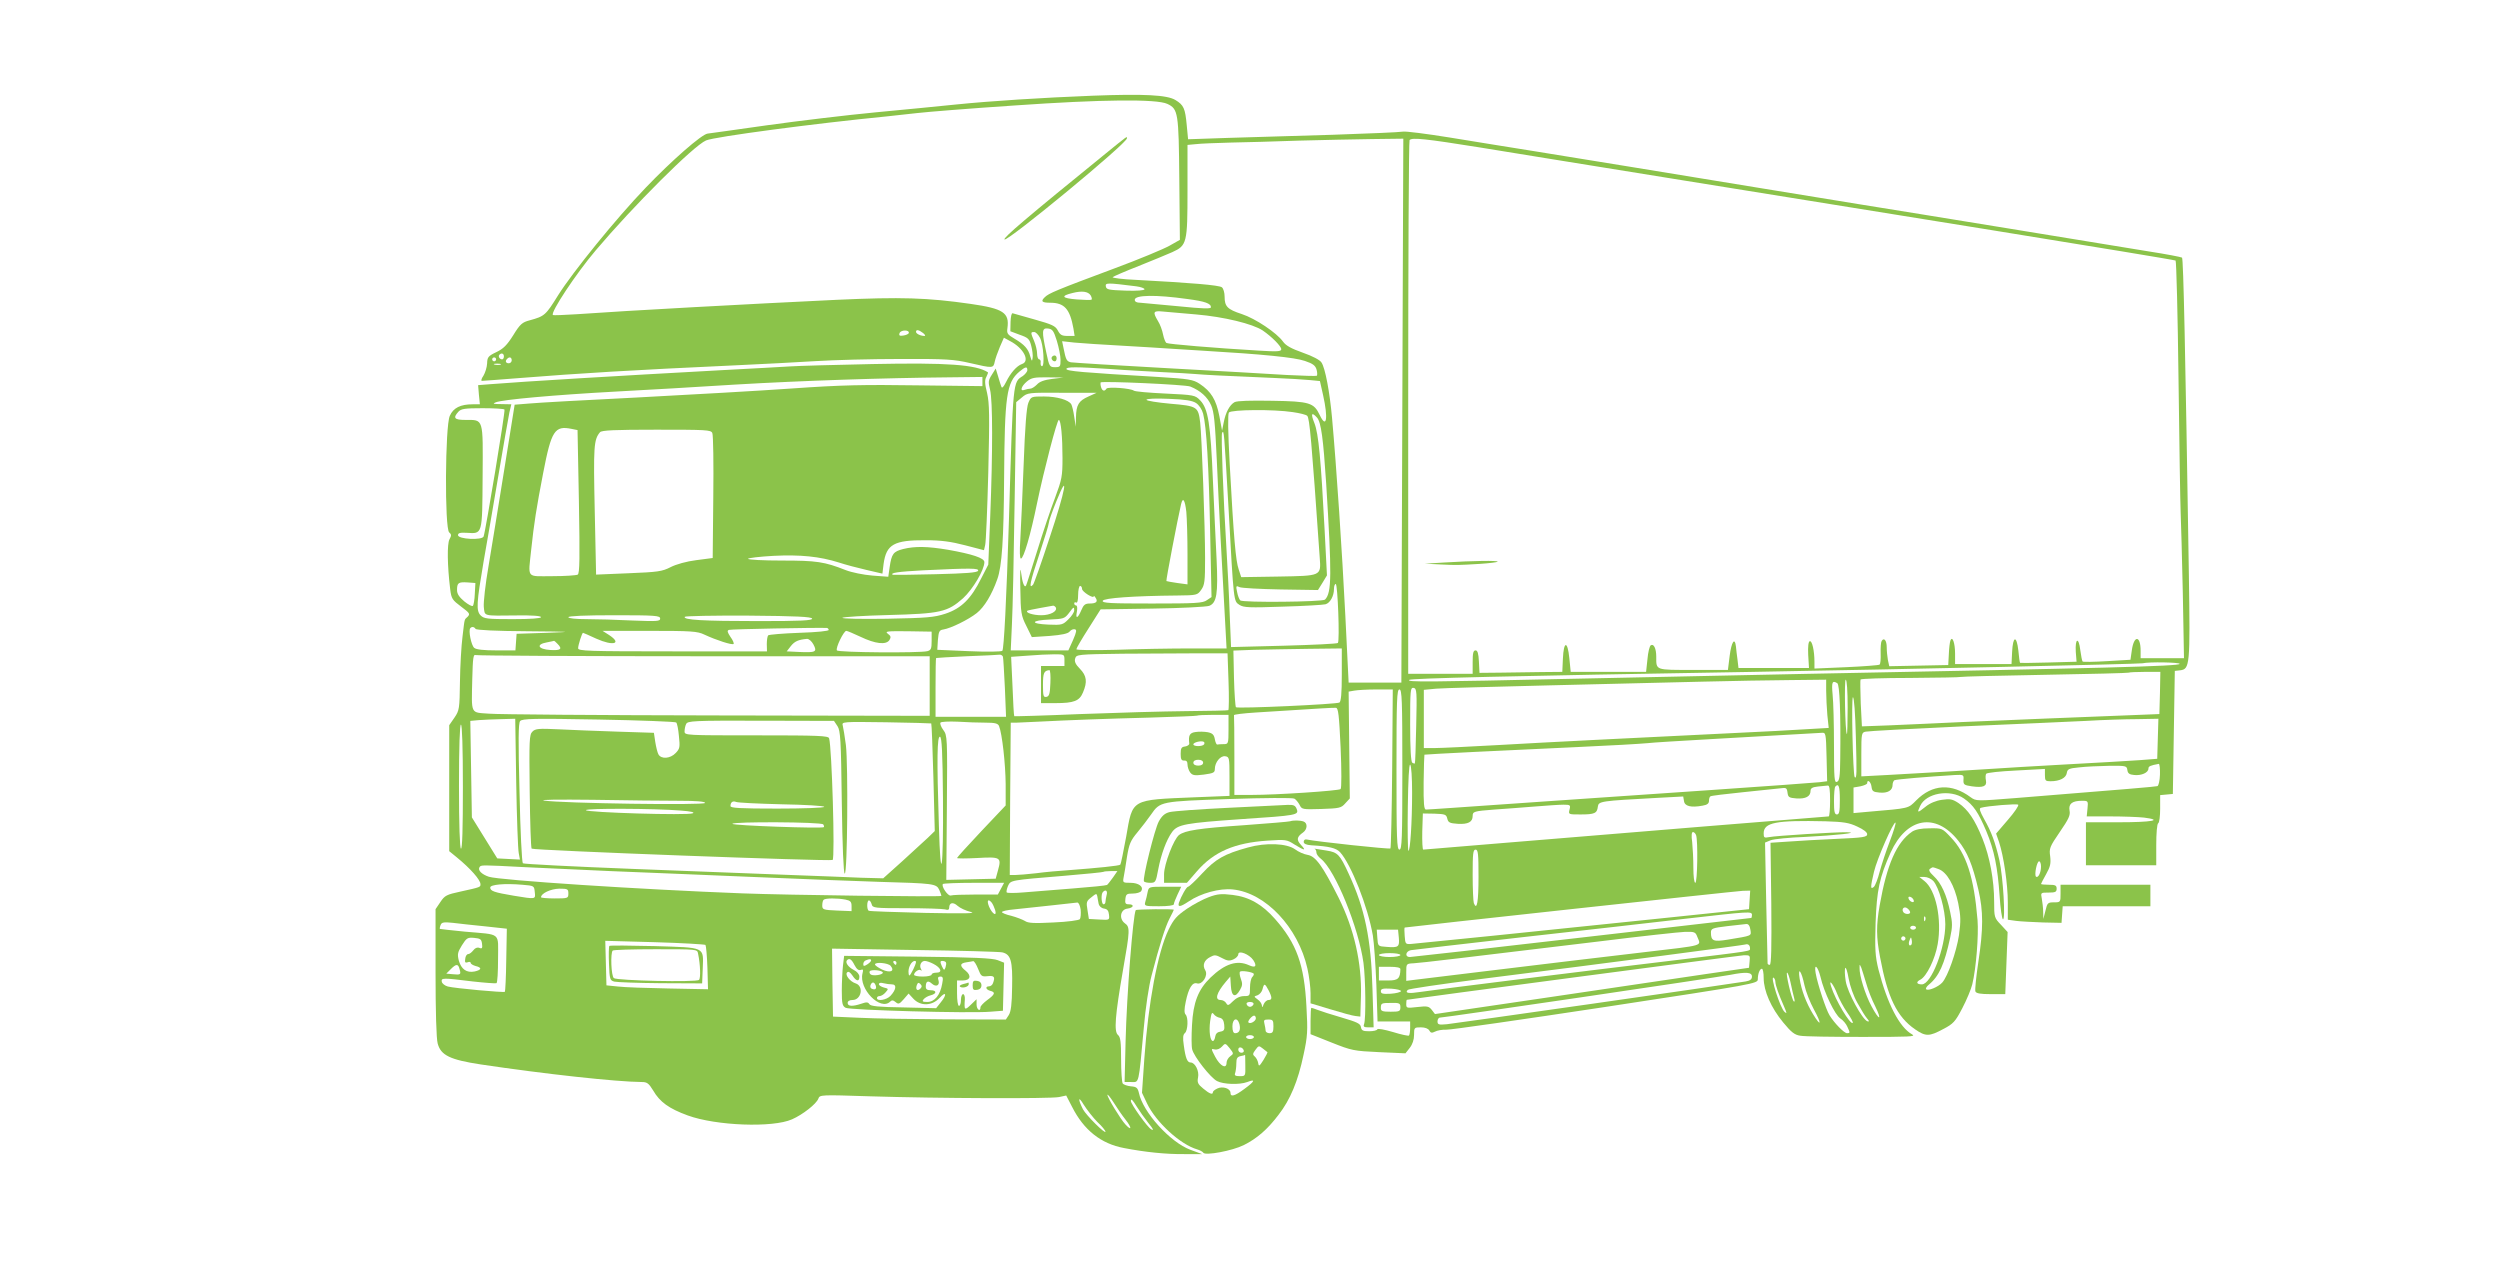 <?xml version="1.0" standalone="no"?>
<!DOCTYPE svg PUBLIC "-//W3C//DTD SVG 20010904//EN"
 "http://www.w3.org/TR/2001/REC-SVG-20010904/DTD/svg10.dtd">
<svg version="1.0" xmlns="http://www.w3.org/2000/svg"
 width="1280pt" height="653pt" viewBox="0 0 1280 653"
 preserveAspectRatio="xMidYMid meet">
<g transform="translate(0,653) scale(0.1,-0.1)"
fill="#8bc34a" stroke="none">
<path d="M5595 6040 c-257 -10 -523 -27 -700 -45 -77 -8 -261 -26 -410 -40
-148 -14 -398 -44 -555 -66 -157 -22 -295 -42 -307 -43 -30 -3 -185 -139 -317
-277 -151 -157 -373 -431 -448 -550 -64 -103 -69 -108 -146 -129 -38 -10 -49
-19 -84 -76 -32 -51 -51 -70 -87 -87 -42 -20 -46 -26 -47 -58 -1 -20 -10 -48
-19 -63 -10 -14 -13 -26 -8 -26 4 0 89 6 188 14 315 25 576 41 1120 66 127 6
307 15 400 21 94 6 289 11 435 11 236 1 275 -2 357 -21 117 -27 119 -27 126 7
3 15 15 49 26 75 l21 48 31 -17 c70 -36 105 -104 61 -118 -26 -9 -58 -45 -81
-92 -13 -26 -21 -34 -24 -24 -3 8 -11 32 -17 54 l-12 39 -20 -32 c-18 -28 -19
-37 -9 -76 14 -54 14 -319 1 -648 l-10 -248 -36 -70 c-52 -105 -102 -154 -183
-181 -58 -19 -94 -22 -301 -26 -129 -2 -231 0 -227 5 5 4 111 11 235 14 267 7
303 15 383 86 50 46 109 145 109 185 0 21 -62 41 -185 63 -107 18 -170 19
-231 4 -50 -13 -59 -24 -69 -93 l-7 -49 -81 6 c-47 4 -106 16 -137 28 -109 43
-149 49 -327 49 -95 0 -173 4 -173 9 0 4 58 11 129 15 139 7 237 -3 336 -34
33 -11 97 -28 141 -38 l82 -19 6 50 c14 100 53 122 216 121 79 0 129 -7 202
-26 l96 -25 6 26 c4 14 11 181 16 371 7 294 6 354 -6 407 -12 48 -13 67 -4 83
6 12 10 23 8 24 -61 39 -206 50 -593 42 -187 -4 -376 -9 -420 -12 -44 -3 -199
-11 -345 -19 -550 -30 -1014 -58 -1189 -72 l-63 -5 4 -49 5 -49 -37 0 c-62 0
-99 -18 -117 -59 -24 -51 -27 -579 -3 -597 12 -10 12 -16 1 -36 -12 -24 -11
-132 4 -255 6 -49 11 -55 56 -89 43 -32 47 -37 34 -51 -19 -18 -15 -4 -27
-103 -6 -47 -12 -150 -13 -230 -2 -139 -3 -147 -28 -184 l-27 -39 0 -322 0
-323 38 -31 c71 -58 122 -116 122 -138 0 -15 2 -15 -103 -38 -70 -15 -80 -20
-102 -53 l-25 -37 0 -325 c0 -196 4 -340 11 -363 16 -60 63 -83 221 -107 328
-49 693 -89 825 -90 26 0 35 -7 57 -43 34 -59 81 -93 177 -128 145 -53 435
-64 534 -20 55 24 125 79 135 106 7 20 13 20 261 12 352 -11 926 -13 971 -4
l37 8 30 -58 c60 -119 148 -189 266 -211 108 -21 215 -32 308 -31 l92 0 -60
22 c-103 38 -244 193 -264 292 -6 25 -12 31 -41 33 -19 2 -38 9 -42 15 -4 7
-8 62 -8 123 0 90 -3 114 -16 125 -21 17 -15 98 26 334 36 203 36 219 9 238
-31 23 -23 71 14 75 31 4 37 22 6 22 -16 0 -20 5 -17 28 3 24 7 27 38 27 19 0
39 6 43 13 14 22 -13 42 -55 42 -39 0 -40 1 -35 28 3 15 11 62 17 104 11 67
18 84 54 127 22 27 54 68 69 90 47 68 48 68 401 80 176 6 325 7 333 2 8 -4 20
-19 27 -32 11 -23 14 -24 111 -21 93 3 102 5 123 29 l23 25 -3 273 -3 274 29
5 c16 3 66 6 113 6 l84 0 -3 -404 c-2 -222 -6 -407 -9 -410 -5 -5 -380 35
-430 46 -8 2 -14 -4 -14 -12 0 -10 12 -16 40 -18 90 -5 126 -14 146 -35 56
-61 143 -280 168 -427 6 -36 14 -149 18 -252 l6 -188 84 0 83 0 0 -33 c0 -19
-3 -36 -6 -39 -3 -3 -40 5 -82 18 -44 13 -78 19 -80 14 -2 -6 -21 -10 -42 -10
-32 0 -39 4 -42 21 -2 18 -20 26 -98 49 -52 15 -108 33 -123 39 -16 6 -30 11
-33 11 -2 0 -4 -30 -4 -67 l0 -68 108 -43 c103 -41 114 -43 243 -49 l135 -6
22 28 c14 18 22 42 22 66 0 38 1 39 35 39 21 0 37 -6 43 -16 7 -13 13 -14 29
-6 11 6 37 11 59 10 21 -1 389 52 817 117 760 116 777 119 777 141 0 29 10 54
21 54 5 0 9 -21 9 -47 0 -67 38 -153 100 -228 42 -51 59 -64 88 -68 21 -4 163
-6 317 -6 243 0 277 1 255 13 -65 36 -127 157 -172 331 -17 70 -19 101 -15
240 6 168 20 232 77 360 82 180 230 207 346 61 46 -57 73 -121 103 -250 26
-111 26 -201 0 -372 -11 -74 -18 -142 -15 -150 4 -10 24 -14 79 -14 l74 0 6
159 6 159 -34 37 c-34 35 -35 39 -35 118 0 110 -22 229 -60 324 -39 97 -74
148 -122 181 -32 21 -44 23 -85 17 -30 -4 -62 -17 -85 -36 -41 -33 -44 -32
-27 4 30 67 153 88 224 39 49 -34 74 -71 115 -168 41 -98 58 -186 68 -331 4
-64 12 -118 17 -120 14 -4 1 215 -18 302 -21 92 -41 146 -78 211 -22 40 -27
55 -17 58 33 10 184 22 191 16 5 -4 -19 -39 -52 -77 l-61 -71 15 -43 c24 -73
45 -216 45 -310 l0 -88 43 -6 c23 -3 85 -6 137 -8 l95 -2 3 43 3 42 225 0 224
0 0 55 0 55 -230 0 -230 0 0 -45 c0 -44 0 -45 -34 -45 -31 0 -34 -3 -43 -42
l-11 -43 -1 36 c0 20 -4 51 -7 68 -6 31 -6 31 35 31 34 0 41 3 41 20 0 17 -7
20 -40 20 -22 0 -40 2 -40 4 0 2 12 25 26 50 22 39 25 55 21 91 -6 41 -3 49
49 125 46 67 55 86 50 110 -6 35 14 50 64 50 31 0 32 -1 28 -40 l-4 -40 121 0
c66 0 144 -3 172 -6 102 -13 40 -24 -128 -24 l-169 0 0 -110 0 -110 180 0 180
0 0 104 c0 59 4 108 10 111 6 3 10 37 10 75 l0 69 33 3 32 3 5 315 5 315 27 3
c50 6 52 24 45 490 -18 1148 -28 1617 -35 1623 -4 3 -81 18 -172 32 -91 15
-412 67 -715 117 -302 49 -649 106 -770 125 -121 20 -341 56 -490 80 -467 77
-942 154 -1170 191 -121 19 -316 51 -433 70 -118 19 -226 33 -240 30 -15 -3
-175 -10 -357 -16 -181 -5 -423 -13 -536 -16 l-206 -7 -7 73 c-8 85 -15 102
-58 128 -43 26 -160 32 -423 22z m382 -42 c55 -26 58 -44 61 -384 l3 -312 -53
-30 c-30 -17 -157 -70 -284 -117 -298 -111 -335 -127 -355 -147 -22 -21 -14
-28 28 -28 73 0 101 -32 119 -132 l6 -38 -36 0 c-29 0 -38 5 -50 28 -12 23
-29 31 -118 56 -56 16 -107 30 -113 32 -6 2 -10 -17 -11 -44 l-1 -48 48 -18
c43 -15 50 -21 59 -57 6 -22 9 -50 7 -62 -3 -19 -4 -18 -12 8 -10 39 -30 61
-81 91 -36 21 -40 27 -36 54 11 79 -21 100 -188 124 -223 32 -356 36 -685 21
-441 -21 -1069 -55 -1335 -74 -63 -4 -117 -6 -119 -4 -15 11 118 212 219 331
192 227 500 535 565 563 44 19 557 87 925 123 36 4 106 12 155 17 50 6 275 24
500 39 444 31 727 34 782 8z m1205 -965 c-2 -434 -4 -1060 -5 -1393 l-2 -605
-135 0 -135 0 -17 345 c-16 319 -45 756 -68 1011 -12 133 -35 255 -54 283 -8
13 -46 33 -95 50 -59 21 -87 36 -102 57 -32 45 -141 118 -211 141 -74 24 -88
39 -88 89 0 20 -6 42 -14 48 -13 11 -158 23 -439 38 -70 3 -124 10 -120 14 4
4 64 30 133 57 69 28 146 59 172 71 75 34 78 46 78 316 l0 233 43 4 c23 3 103
6 177 8 74 1 232 6 350 10 118 3 287 7 375 8 l160 2 -3 -787z m389 743 c151
-25 598 -97 994 -161 396 -64 1135 -183 1643 -265 507 -82 926 -151 931 -154
4 -3 11 -277 15 -608 4 -332 9 -639 11 -683 2 -44 7 -230 11 -412 l6 -333
-111 0 -111 0 0 38 c0 79 -34 81 -45 3 l-7 -49 -119 -7 c-66 -4 -123 -5 -126
-2 -3 3 -8 30 -12 59 -8 68 -27 61 -23 -9 l4 -51 -144 -4 c-78 -2 -144 -3
-145 -2 -2 0 -6 29 -9 63 -9 80 -28 75 -32 -7 l-3 -62 -144 0 -145 0 0 53 c0
55 -14 94 -24 67 -3 -8 -7 -40 -8 -70 l-3 -55 -151 -3 -151 -3 -7 32 c-3 17
-6 46 -6 65 0 35 -14 52 -26 32 -4 -6 -6 -35 -5 -64 1 -29 -1 -54 -6 -57 -4
-3 -81 -9 -171 -13 l-162 -7 0 34 c0 57 -12 110 -24 106 -7 -2 -10 -27 -8 -70
l4 -67 -180 0 -181 0 -5 43 c-3 23 -7 53 -8 67 -6 50 -23 23 -32 -47 l-9 -73
-177 0 c-197 0 -190 -3 -190 68 0 42 -13 68 -28 58 -6 -3 -14 -35 -17 -71 l-7
-65 -193 0 -193 0 -7 70 c-9 91 -29 89 -33 -3 l-3 -67 -107 -1 c-59 -1 -154
-2 -212 -3 l-105 -1 -3 58 c-2 42 -7 57 -17 57 -12 0 -15 -14 -15 -60 l0 -60
-165 0 -165 0 0 1363 c0 750 3 1367 7 1370 13 14 85 6 354 -37z m-1753 -712
c23 -3 42 -10 42 -15 0 -6 -39 -9 -97 -7 -86 3 -98 5 -101 21 -4 20 5 20 156
1z m-234 -46 c5 -9 8 -19 5 -22 -3 -3 -38 -2 -77 1 -76 6 -83 18 -20 33 47 12
79 8 92 -12z m496 -19 c91 -12 120 -23 120 -42 0 -9 -38 -8 -167 5 -93 9 -180
17 -195 18 -18 0 -28 5 -28 15 0 25 106 27 270 4z m45 -79 c141 -12 289 -48
340 -82 48 -33 95 -81 95 -96 0 -12 -20 -13 -117 -7 -223 13 -461 33 -471 39
-5 3 -13 23 -17 43 -4 21 -15 52 -26 69 -28 47 -25 54 24 49 23 -2 101 -9 172
-15z m-714 -135 c10 -33 19 -77 19 -97 0 -35 -2 -38 -28 -38 -28 0 -30 3 -45
75 -24 110 -23 127 9 123 23 -3 29 -12 45 -63z m-758 40 c-1 -5 -14 -11 -28
-13 -19 -3 -24 0 -19 13 7 17 51 17 47 0z m73 0 c10 -8 14 -15 7 -15 -19 0
-43 11 -43 21 0 13 14 11 36 -6z m599 -25 c17 -33 25 -145 10 -145 -5 0 -8 8
-7 18 2 9 -2 17 -7 17 -6 0 -11 13 -11 29 0 16 -7 45 -15 64 -19 45 -19 47 0
47 8 0 21 -13 30 -30z m420 -40 c99 -6 209 -12 245 -15 36 -2 108 -7 160 -10
321 -19 479 -35 531 -53 42 -14 54 -24 60 -45 4 -15 4 -29 1 -31 -4 -2 -72 0
-152 4 -80 5 -356 21 -615 35 -258 14 -480 28 -492 30 -22 5 -26 13 -38 74
l-7 34 63 -7 c35 -3 145 -11 244 -16z m-3165 -55 c0 -8 -4 -15 -9 -15 -13 0
-22 16 -14 24 11 11 23 6 23 -9z m-40 -15 c0 -5 -4 -10 -10 -10 -5 0 -10 5
-10 10 0 6 5 10 10 10 6 0 10 -4 10 -10z m80 -5 c0 -8 -7 -15 -15 -15 -16 0
-20 12 -8 23 11 12 23 8 23 -8z m-57 -22 c-7 -2 -21 -2 -30 0 -10 3 -4 5 12 5
17 0 24 -2 18 -5z m2697 -28 c0 -8 -11 -21 -23 -30 -51 -33 -50 -13 -71 -730
-13 -421 -26 -669 -34 -677 -5 -5 -80 -6 -171 -2 l-162 7 3 50 c4 44 7 51 28
54 38 6 128 50 171 84 39 31 77 94 105 173 24 66 33 205 35 516 3 425 12 491
78 547 31 26 41 28 41 8z m420 6 c74 -6 194 -12 265 -16 72 -3 150 -8 175 -10
44 -4 136 -9 400 -20 74 -3 158 -8 187 -11 l51 -5 16 -71 c27 -120 18 -177
-17 -103 -30 63 -51 70 -243 73 -113 2 -179 0 -193 -7 -25 -14 -46 -52 -56
-106 l-8 -40 -14 75 c-16 83 -42 126 -101 165 -34 22 -54 25 -212 35 -393 23
-470 30 -470 41 0 11 51 11 220 0z m-650 -65 l0 -23 -332 4 c-273 4 -389 2
-643 -16 -170 -12 -526 -32 -790 -46 -264 -13 -514 -27 -555 -31 l-75 -6 -53
-331 c-29 -183 -66 -406 -81 -497 -16 -92 -26 -184 -24 -207 6 -49 -9 -46 171
-44 77 1 122 -2 122 -9 0 -6 -53 -10 -145 -10 -130 0 -147 2 -164 19 -24 24
-21 64 15 276 14 77 47 271 74 430 27 160 53 309 58 333 l10 42 -52 1 c-41 0
-46 2 -28 9 33 14 301 38 612 55 151 8 428 24 615 36 339 20 765 34 1093 37
l172 2 0 -24z m357 14 c-40 -5 -65 -14 -78 -29 -11 -11 -26 -21 -34 -21 -7 0
-20 -3 -29 -6 -26 -10 -18 18 12 43 23 19 38 22 107 21 l80 -1 -58 -7z m707
-39 c52 -21 88 -53 107 -96 15 -34 20 -86 29 -281 9 -208 28 -572 45 -871 l5
-93 -182 0 c-101 0 -274 -3 -385 -7 -116 -3 -203 -2 -202 3 0 5 28 53 62 106
l62 98 265 4 c146 2 277 9 291 14 39 15 46 63 38 237 -4 83 -13 266 -19 408
-12 285 -24 365 -65 407 -26 27 -30 28 -178 35 -84 4 -156 10 -162 15 -16 12
-133 21 -140 10 -10 -16 -22 -12 -28 9 -3 11 -3 21 -2 23 9 8 434 -11 459 -21z
m-521 -51 c-50 -22 -63 -43 -64 -107 l-1 -48 -8 51 c-4 29 -11 57 -15 64 -14
23 -74 40 -140 40 -65 0 -66 0 -80 -33 -9 -23 -17 -121 -24 -317 -6 -157 -14
-329 -17 -382 -4 -60 -3 -98 3 -98 14 0 49 119 83 285 35 168 102 425 111 425
11 0 19 -88 19 -195 0 -94 -3 -109 -39 -206 -22 -57 -63 -180 -92 -274 -29
-93 -54 -172 -56 -174 -8 -12 -19 16 -25 67 -4 35 -6 5 -4 -79 2 -127 4 -141
31 -194 l28 -57 91 6 c63 5 95 12 103 23 6 8 18 13 26 11 11 -2 9 -13 -9 -55
l-24 -53 -147 0 -148 0 6 132 c4 73 10 359 14 636 l8 503 29 24 c29 25 33 25
206 24 l177 0 -42 -19z m550 -33 c16 -10 31 -33 37 -55 17 -66 29 -263 36
-608 l7 -331 -24 -16 c-20 -15 -57 -17 -281 -17 -213 0 -256 2 -252 14 5 14
158 25 382 27 100 1 103 2 122 29 18 25 20 44 20 162 0 159 -17 622 -25 694
-10 82 -14 85 -153 97 -67 6 -122 15 -122 20 0 6 47 8 114 5 84 -3 120 -9 139
-21z m-3540 -34 c5 -8 -97 -624 -107 -650 -8 -20 -131 -14 -131 7 0 11 11 14
45 12 81 -5 79 -12 81 287 2 303 6 291 -88 291 -57 0 -65 10 -36 42 14 15 32
18 124 18 59 0 110 -3 112 -7z m4036 -13 c35 -5 68 -13 74 -19 12 -12 22 -123
64 -726 7 -95 10 -93 -212 -97 l-190 -3 -13 40 c-15 43 -25 155 -46 540 -9
167 -10 254 -4 263 13 15 229 17 327 2z m124 -28 c21 -23 32 -107 47 -337 29
-468 29 -560 -6 -595 -12 -12 -422 -16 -434 -4 -5 5 -13 25 -16 43 -7 31 -5
34 12 25 10 -5 105 -10 210 -12 l192 -3 23 37 23 38 -12 233 c-19 363 -31 492
-52 546 -20 49 -15 60 13 29z m-3816 -58 l30 -6 7 -366 c5 -292 4 -367 -6
-374 -7 -4 -66 -8 -130 -8 -136 0 -124 -16 -108 138 14 131 26 209 61 390 42
218 59 244 146 226z m720 -21 c5 -10 7 -158 5 -329 l-3 -311 -84 -11 c-49 -6
-103 -21 -132 -36 -43 -22 -65 -25 -214 -31 l-167 -7 -7 329 c-7 327 -5 362
27 400 8 10 75 13 289 13 255 0 279 -1 286 -17z m2643 -383 c27 -490 26 -477
56 -497 22 -14 50 -15 222 -9 108 3 207 9 218 12 24 6 44 42 44 79 0 14 4 25
9 25 10 0 21 -290 11 -302 -3 -4 -127 -10 -276 -14 l-271 -7 -7 169 c-3 93
-11 239 -16 324 -17 276 -29 593 -23 604 10 16 10 14 33 -384z m-916 -153
c-42 -128 -80 -236 -85 -241 -23 -25 -15 14 31 152 27 82 50 157 50 165 0 9
17 57 38 109 67 167 48 60 -34 -185z m700 132 c3 -34 6 -131 6 -216 l0 -155
-52 7 c-29 4 -54 9 -56 10 -3 3 58 321 75 393 9 39 20 24 27 -39z m-1066 -301
c-4 -10 -60 -14 -219 -18 -118 -3 -216 -4 -218 -3 -15 10 26 16 156 23 248 12
285 11 281 -2z m-2577 -118 c-1 -30 -6 -58 -10 -62 -4 -4 -23 6 -44 23 -26 22
-37 38 -37 58 0 37 7 42 54 39 l40 -3 -3 -55z m3109 25 c0 -15 60 -52 60 -38
0 5 4 1 9 -7 14 -20 4 -30 -29 -30 -24 0 -32 -6 -44 -35 -18 -43 -31 -46 -22
-5 3 17 1 30 -4 30 -6 0 -10 5 -10 11 0 5 5 7 10 4 6 -4 10 12 10 39 0 25 5
46 10 46 6 0 10 -7 10 -15z m-135 -94 c12 -20 -27 -41 -73 -41 -43 0 -83 13
-72 23 3 2 32 8 65 14 33 6 63 11 67 12 4 0 9 -3 13 -8z m95 -17 c0 -8 -13
-29 -30 -45 -28 -28 -33 -30 -102 -27 -96 4 -91 22 7 26 70 3 76 5 97 32 25
34 28 36 28 14z m-2120 -41 c0 -14 -14 -15 -142 -10 -79 4 -185 7 -235 7 -55
0 -93 4 -93 10 0 6 85 10 235 10 212 0 235 -2 235 -17z m778 0 c3 -10 -56 -13
-275 -13 -284 0 -387 6 -377 22 3 4 150 7 326 6 246 -2 322 -6 326 -15z
m-1723 -53 c4 -6 105 -11 263 -12 233 -2 243 -3 102 -8 l-155 -5 -3 -42 -3
-43 -98 0 c-63 0 -103 4 -113 13 -15 12 -31 90 -20 101 8 9 20 7 27 -4z m1808
-5 c1 -6 -59 -12 -150 -15 -83 -3 -155 -9 -160 -13 -4 -5 -7 -25 -7 -45 l1
-37 -483 0 c-437 0 -484 2 -484 16 0 16 20 79 25 79 1 0 32 -13 68 -30 87 -39
134 -26 65 19 l-33 21 241 0 c213 0 245 -2 280 -19 62 -29 143 -55 150 -48 3
3 -4 20 -16 36 -16 24 -18 32 -8 36 10 4 442 12 501 10 5 0 9 -5 10 -10z m162
-35 c77 -37 132 -43 149 -17 9 15 7 21 -8 32 -17 13 -5 14 102 13 l122 -2 0
-47 c0 -40 -3 -48 -22 -53 -40 -10 -456 -7 -463 4 -8 12 35 100 48 100 5 0 38
-14 72 -30z m-240 -40 c20 -38 12 -42 -75 -38 l-62 3 21 27 c20 25 39 33 83
37 10 0 24 -12 33 -29z m-1311 4 c27 -27 18 -35 -36 -32 -64 4 -75 29 -18 39
19 4 36 7 37 8 1 0 9 -6 17 -15z m4016 -158 c0 -97 -4 -137 -12 -143 -16 -9
-520 -32 -530 -24 -3 3 -8 70 -10 148 l-3 142 105 4 c58 1 183 4 278 5 l172 2
0 -134z m-580 -34 c3 -79 2 -146 -1 -148 -3 -2 -100 -4 -215 -5 -115 -1 -359
-8 -543 -15 -184 -8 -336 -12 -338 -11 -2 2 -6 71 -9 154 l-7 150 84 6 c46 4
108 7 137 7 51 0 52 0 52 -30 l0 -30 -60 0 -60 0 0 -95 0 -95 74 0 c95 0 123
11 141 55 23 54 19 85 -16 121 -23 23 -29 38 -24 53 6 20 13 21 243 24 130 1
305 2 387 2 l150 0 5 -143z m-2684 128 l1154 0 0 -152 0 -153 -1087 2 c-599 1
-1125 5 -1169 9 -97 7 -90 -7 -86 177 3 110 5 128 18 123 9 -3 535 -6 1170 -6z
m1529 -2 c2 -7 6 -79 10 -160 l6 -148 -180 0 -181 0 0 150 c0 83 1 151 3 151
1 1 72 5 157 9 85 3 161 7 168 8 7 1 14 -4 17 -10z m6025 -37 c0 -12 -390 -22
-1905 -51 -297 -6 -832 -17 -1190 -25 -769 -17 -862 -18 -850 -6 10 8 498 20
1760 41 751 13 1976 40 1995 44 33 8 190 5 190 -3z m-5782 -98 c-2 -55 -6 -68
-20 -71 -16 -3 -18 5 -18 61 0 62 5 73 33 76 4 1 7 -29 5 -66z m5681 -51 l-3
-108 -581 -23 c-319 -13 -600 -25 -625 -27 -25 -1 -106 -5 -181 -8 l-136 -5
-6 117 c-2 64 -3 120 -1 123 2 4 117 8 256 8 138 1 254 3 257 5 3 2 197 7 431
11 234 4 427 9 429 11 2 2 40 4 83 4 l79 0 -2 -108z m-1709 11 c0 -32 3 -88 6
-124 l7 -66 -104 -6 c-57 -4 -245 -14 -418 -22 -512 -25 -899 -44 -1176 -60
-143 -8 -286 -15 -317 -15 l-58 0 0 149 0 149 63 6 c34 3 296 10 582 17 286 7
639 15 785 19 146 4 347 7 448 8 l182 2 0 -57z m110 -85 c0 -78 -2 -139 -4
-137 -9 10 -14 279 -6 279 6 0 10 -58 10 -142z m-53 124 c12 -8 18 -151 15
-388 -1 -90 -4 -113 -17 -117 -13 -6 -15 17 -15 186 0 106 -3 222 -7 260 -6
65 -2 75 24 59z m-2156 -217 c-2 -105 -5 -192 -7 -194 -1 -1 -7 0 -13 4 -7 4
-11 72 -11 196 0 176 1 190 18 187 16 -3 17 -19 13 -193z m-71 -225 c0 -358
-2 -410 -15 -410 -13 0 -15 52 -15 410 0 358 2 410 15 410 13 0 15 -52 15
-410z m2322 168 c5 -188 5 -218 -6 -207 -9 10 -18 409 -9 409 6 0 12 -82 15
-202z m-2638 -56 c5 -116 5 -207 0 -212 -10 -9 -328 -30 -456 -30 l-88 0 0
200 c0 110 -1 203 -2 208 -2 4 49 10 112 14 344 22 396 25 410 24 12 -1 16
-35 24 -204z m-574 93 c0 -73 -1 -75 -25 -75 -14 0 -28 -1 -32 -2 -4 -2 -10
10 -13 27 -4 23 -12 31 -36 36 -17 3 -45 4 -63 1 -30 -4 -37 -17 -32 -59 1 -6
-9 -13 -21 -15 -19 -2 -23 -9 -23 -38 0 -27 4 -35 18 -34 11 1 17 -5 17 -20 0
-12 6 -30 13 -40 12 -16 22 -18 70 -12 50 7 57 10 57 29 0 34 29 69 53 65 21
-3 22 -8 22 -103 l0 -100 -175 -7 c-333 -14 -320 -6 -354 -202 -14 -76 -27
-140 -30 -143 -5 -6 -116 -17 -261 -28 -49 -3 -126 -10 -170 -16 -44 -5 -92
-9 -107 -9 l-28 0 2 390 3 390 30 0 c17 1 66 3 110 5 155 8 342 15 575 21 129
4 237 8 239 10 2 2 40 4 83 4 l78 0 0 -75z m-3647 -272 c3 -181 9 -343 13
-361 l6 -33 -58 3 -58 3 -65 105 -65 105 -4 247 -4 247 43 4 c24 2 76 4 115 5
l72 2 5 -327z m819 308 c5 -4 11 -35 14 -69 6 -57 5 -65 -16 -87 -28 -30 -75
-33 -89 -7 -5 9 -12 38 -16 63 l-7 47 -186 6 c-103 3 -239 9 -303 12 -101 5
-119 3 -133 -12 -16 -15 -17 -44 -14 -305 2 -158 6 -290 10 -294 8 -9 1529
-66 1541 -58 13 8 -4 578 -18 623 -4 13 -54 15 -372 15 -361 0 -368 0 -368 20
0 11 3 28 8 38 8 16 33 18 383 17 l374 -1 18 -27 c15 -23 18 -67 22 -389 3
-230 9 -364 15 -366 14 -3 18 555 6 658 -6 44 -13 89 -16 100 -6 20 -2 20 222
17 125 -2 229 -5 231 -6 2 -2 7 -127 11 -277 l7 -274 -35 -34 c-20 -18 -79
-73 -132 -121 l-97 -87 -113 3 c-63 3 -224 9 -359 14 -135 5 -497 19 -805 31
-308 12 -564 25 -568 29 -5 4 -13 167 -17 361 -7 268 -6 357 3 367 10 13 70
14 402 8 214 -4 393 -11 397 -15z m7586 -83 l-3 -103 -90 -7 c-49 -3 -220 -14
-380 -22 -159 -9 -319 -18 -355 -21 -93 -6 -402 -25 -557 -33 l-133 -7 0 112
c0 109 1 113 23 117 12 3 236 15 497 27 261 11 545 24 630 28 85 5 204 9 263
9 l108 2 -3 -102z m-6002 82 c49 0 63 -4 69 -17 16 -39 33 -194 34 -297 l0
-110 -125 -132 c-68 -72 -124 -134 -124 -137 0 -3 47 -3 104 0 119 7 124 3
106 -62 l-12 -44 -127 -3 -126 -3 3 370 c3 361 2 370 -18 397 -12 16 -18 33
-15 38 3 5 42 7 88 5 45 -3 110 -5 143 -5z m-2676 -331 c0 -211 -3 -318 -10
-314 -6 4 -10 122 -10 321 0 203 4 314 10 314 6 0 10 -114 10 -321z m6982 156
l3 -125 -40 -5 c-22 -2 -272 -21 -555 -40 -623 -43 -1186 -81 -1335 -92 -60
-4 -116 -8 -124 -8 -10 0 -13 28 -12 140 1 76 3 140 4 141 2 2 425 23 782 39
177 8 315 16 360 20 22 3 171 12 330 21 282 16 518 29 562 32 21 2 22 -1 25
-123z m-4524 -212 c3 -369 -12 -462 -21 -137 -11 342 -9 456 6 452 9 -4 13
-78 15 -315z m1337 276 c-8 -12 -55 -12 -55 0 0 10 39 20 53 13 4 -2 5 -8 2
-13z m-5 -94 c0 -9 -9 -15 -25 -15 -16 0 -25 6 -25 15 0 9 9 15 25 15 16 0 25
-6 25 -15z m1070 -153 c0 -153 -10 -303 -19 -298 -3 2 -5 104 -3 225 2 139 6
219 12 216 6 -4 10 -66 10 -143z m3829 92 c-1 -31 -7 -57 -13 -59 -10 -3 -153
-15 -725 -61 -202 -16 -203 -16 -231 4 -98 73 -197 67 -279 -16 -42 -42 -32
-40 -243 -58 l-78 -7 0 66 0 65 35 6 c19 4 35 11 35 16 0 23 19 7 22 -17 3
-24 8 -28 41 -31 42 -4 67 11 67 39 0 10 4 20 9 24 8 5 167 18 311 27 43 2 45
1 43 -24 -1 -25 2 -28 43 -34 58 -8 78 0 72 30 -3 14 -2 29 1 34 3 6 72 13
154 17 l147 8 0 -32 c0 -28 3 -31 29 -31 47 0 79 17 83 42 3 20 10 24 63 29
33 4 101 7 152 8 88 1 92 0 95 -21 2 -18 11 -24 35 -26 37 -4 73 12 73 33 0
12 10 16 53 24 4 0 7 -24 6 -55z m-1689 -134 c0 -44 -3 -80 -7 -80 -10 0
-1148 -93 -1653 -135 -228 -19 -418 -35 -423 -35 -4 0 -6 42 -5 93 l3 92 60
-1 c54 -2 60 -4 65 -25 5 -21 13 -24 54 -27 52 -3 76 9 76 40 0 23 6 25 110
33 47 3 137 10 200 15 63 5 132 10 154 10 36 0 38 -2 32 -25 -6 -25 -6 -25 56
-25 73 0 85 6 89 40 4 28 12 29 306 45 l131 7 4 -23 c3 -27 36 -35 95 -24 24
4 33 11 33 25 0 10 3 21 8 23 4 3 79 12 167 21 88 9 174 18 192 20 28 4 32 2
35 -22 3 -24 8 -27 46 -30 47 -3 72 10 72 39 0 13 9 19 38 22 20 2 43 4 50 5
9 2 12 -20 12 -78z m50 5 c0 -60 -3 -75 -15 -75 -12 0 -15 14 -15 68 0 38 3
72 7 75 17 18 23 1 23 -68z m-5943 -5 c91 0 133 -4 133 -11 0 -13 -737 -2
-824 12 -30 5 74 6 253 4 167 -3 364 -5 438 -5z m526 -18 c119 -2 217 -8 217
-13 0 -5 -108 -9 -240 -9 -193 0 -240 3 -240 13 0 20 12 28 29 21 9 -4 114 -9
234 -12z m-518 -32 c53 -4 74 -9 62 -14 -25 -12 -547 4 -547 16 0 10 351 9
485 -2z m6024 -82 c31 -14 51 -29 51 -39 0 -15 -21 -18 -157 -24 -87 -4 -198
-10 -248 -14 l-90 -6 4 -312 c2 -227 0 -313 -8 -313 -6 0 -11 3 -11 8 0 4 -3
145 -7 313 l-6 305 29 12 c16 6 95 14 176 17 160 8 287 22 213 24 -56 1 -364
-18 -397 -25 -25 -5 -28 -3 -28 19 0 56 62 68 317 62 92 -3 120 -7 162 -27z
m-5294 11 c4 -6 5 -12 3 -14 -8 -8 -468 8 -468 17 0 12 457 10 465 -3z m5461
-86 c-19 -49 -42 -119 -52 -156 -9 -36 -23 -72 -30 -78 -18 -15 -18 -2 1 78
15 65 101 260 110 251 3 -3 -10 -45 -29 -95z m-992 31 c10 -27 7 -244 -4 -244
-6 0 -10 33 -10 78 0 42 -3 101 -6 130 -5 33 -3 52 4 52 5 0 13 -7 16 -16z
m-1114 -213 c0 -128 -8 -176 -24 -135 -3 9 -6 74 -6 145 0 108 2 129 15 129
13 0 15 -22 15 -139z m2880 52 c0 -31 -15 -61 -26 -51 -9 10 5 78 16 78 6 0
10 -12 10 -27z m-7760 -3 c102 -5 298 -14 435 -20 138 -5 455 -19 705 -29 250
-11 552 -22 670 -26 280 -8 294 -9 309 -41 6 -14 11 -28 11 -31 0 -6 -788 4
-1020 13 -522 20 -1242 67 -1297 85 -36 12 -58 33 -48 49 8 12 6 12 235 0z
m3009 -52 c-13 -18 -27 -36 -31 -39 -5 -3 -84 -11 -176 -18 -92 -7 -204 -16
-250 -20 -46 -4 -85 -4 -88 0 -2 4 1 19 7 33 14 30 11 29 289 52 107 9 197 18
199 20 2 2 20 4 38 4 l34 0 -22 -32z m-2961 -75 c4 -38 8 -38 -108 -19 -101
17 -120 24 -120 42 0 15 73 22 165 14 59 -5 60 -5 63 -37z m2387 17 l-16 -30
-113 0 c-63 0 -120 -2 -128 -5 -14 -5 -51 49 -40 59 3 3 74 6 159 6 l154 0
-16 -30z m-2215 -25 c0 -24 -2 -25 -70 -25 -38 0 -70 3 -70 6 0 20 50 43 93
44 44 0 47 -2 47 -25z m2756 -7 c-3 -13 -6 -29 -6 -35 0 -7 -4 -13 -10 -13
-11 0 -14 53 -3 63 14 15 25 6 19 -15z m3292 -25 l-3 -48 -450 -47 c-620 -65
-1244 -128 -1280 -131 -29 -2 -30 0 -33 41 -2 23 -2 42 0 43 10 3 1700 187
1731 188 l38 1 -3 -47z m-3333 -20 c3 -13 14 -23 28 -25 16 -2 23 -11 25 -31
3 -28 3 -28 -50 -25 l-53 3 -7 45 c-7 41 -6 46 20 66 24 20 27 20 30 6 1 -9 5
-27 7 -39z m-1296 21 c25 -5 31 -11 31 -33 l0 -26 -75 3 c-70 3 -75 5 -75 26
0 13 3 26 7 29 8 9 71 9 112 1z m134 -24 c5 -19 14 -20 179 -20 95 0 183 -3
196 -6 16 -5 22 -2 22 9 0 26 20 30 43 9 12 -11 42 -25 67 -31 33 -8 -28 -9
-235 -5 -154 4 -283 8 -287 11 -11 6 -10 53 1 53 5 0 11 -9 14 -20z m615 8 c5
-7 13 -24 17 -37 11 -36 -14 -22 -31 17 -13 32 -5 43 14 20z m455 -35 c2 -21
0 -43 -4 -49 -5 -6 -63 -14 -135 -17 -99 -5 -130 -4 -147 8 -12 7 -43 19 -69
26 -27 6 -48 15 -48 19 0 5 28 11 63 14 34 4 118 13 187 20 69 8 130 14 136
15 7 0 14 -16 17 -36z m3437 -28 c0 -8 -2 -15 -4 -15 -2 0 -392 -45 -867 -100
-475 -55 -872 -100 -881 -100 -26 0 -22 29 5 35 12 2 267 32 567 66 300 33
673 76 830 94 342 39 350 40 350 20z m-6485 -58 l110 -12 -3 -160 c-1 -87 -5
-161 -7 -163 -5 -5 -258 18 -292 27 -15 4 -29 15 -31 24 -4 21 4 21 158 2 63
-7 118 -11 122 -9 5 3 8 59 8 124 0 140 20 123 -170 140 -69 7 -126 13 -128
14 -1 2 0 11 4 20 5 14 16 16 63 11 31 -4 106 -12 166 -18z m6477 -17 c5 -33
11 -30 -116 -51 -74 -12 -86 -7 -86 37 0 20 8 23 83 32 45 5 89 10 98 11 11 1
18 -9 21 -29z m-1800 -41 c4 -47 -1 -52 -63 -47 -44 3 -44 3 -47 46 l-3 42 54
0 55 0 4 -41z m1528 5 c19 -49 45 -42 -270 -79 -118 -14 -289 -34 -380 -45
-91 -11 -295 -36 -455 -55 -159 -19 -311 -38 -337 -41 l-48 -6 0 44 c0 44 0
44 38 46 38 2 262 29 942 111 217 27 419 49 448 50 48 1 53 -1 62 -25z m-6222
-36 c3 -23 0 -27 -14 -21 -11 4 -22 -1 -31 -13 -8 -10 -19 -19 -26 -19 -7 0
-14 -11 -15 -24 -3 -18 0 -22 12 -18 9 4 16 2 16 -3 0 -5 11 -12 25 -16 34 -8
31 -20 -5 -28 -41 -8 -68 11 -81 56 -8 33 -6 42 16 78 24 38 29 41 63 38 32
-3 37 -7 40 -30z m1144 -6 c3 -4 8 -56 10 -117 l3 -110 -201 4 c-111 2 -228 6
-260 10 l-59 6 -3 114 -3 114 253 -7 c139 -4 256 -11 260 -14z m5348 -17 c0
-16 22 -12 -380 -61 -455 -54 -1249 -153 -1310 -163 -57 -9 -79 -6 -62 11 5 5
168 29 363 54 699 88 1351 174 1364 178 15 5 25 -3 25 -19z m-3829 -21 c45
-10 54 -44 51 -178 -1 -87 -6 -126 -17 -143 l-15 -23 -308 1 c-169 1 -368 4
-442 8 l-135 6 -3 174 -2 174 422 -7 c233 -3 435 -9 449 -12z m2039 -14 c0 -5
-25 -10 -55 -10 -30 0 -55 5 -55 10 0 6 25 10 55 10 30 0 55 -4 55 -10z m1788
-32 l-3 -33 -220 -32 c-121 -18 -483 -71 -804 -119 l-584 -86 -16 21 c-15 19
-23 21 -74 15 -54 -6 -57 -6 -57 15 0 11 1 21 3 22 17 4 1701 227 1725 228 32
1 33 -1 30 -31z m-6605 -40 c8 -28 6 -30 -35 -26 l-33 3 23 23 c28 28 38 28
45 0z m7202 -73 c9 -33 30 -86 46 -117 37 -76 21 -75 -19 0 -32 59 -63 159
-61 197 0 20 0 20 9 0 4 -11 15 -47 25 -80z m-2385 73 c-1 -48 -12 -58 -61
-58 l-49 0 0 35 0 35 55 0 c37 0 55 -4 55 -12z m2151 -40 c18 -79 74 -194 101
-212 14 -9 30 -28 36 -42 15 -32 15 -34 -1 -34 -15 0 -65 51 -90 92 -18 29
-61 159 -71 216 -9 53 11 36 25 -20z m189 -133 c18 -33 40 -69 49 -79 12 -14
13 -18 2 -15 -26 9 -102 148 -111 206 -5 31 -6 61 -2 67 3 6 11 -18 17 -54 7
-38 25 -90 45 -125z m-271 90 c7 -33 29 -88 48 -123 41 -75 38 -94 -4 -25 -36
59 -60 124 -69 183 -10 65 10 38 25 -35z m-269 45 c0 -14 -9 -21 -32 -25 -101
-17 -1473 -213 -1530 -219 -42 -4 -48 -2 -48 15 0 10 6 19 13 19 24 0 1408
204 1487 219 81 16 110 13 110 -9z m198 -32 c6 -29 14 -64 18 -78 4 -14 3 -21
-2 -17 -11 11 -43 147 -34 147 4 0 12 -24 18 -52z m-78 4 c1 -18 16 -61 45
-127 14 -33 15 -37 2 -26 -22 18 -76 188 -56 175 5 -3 9 -13 9 -22z m316 -60
c10 -26 33 -69 51 -95 19 -27 32 -51 29 -54 -12 -12 -89 116 -111 187 -14 43
13 10 31 -38z m-2233 13 c-2 -5 -25 -11 -53 -13 -40 -2 -50 0 -50 13 0 13 10
15 53 13 28 -2 51 -7 50 -13z m-3 -82 c0 -21 -5 -23 -50 -23 -42 0 -50 3 -50
18 0 26 2 27 54 27 41 1 46 -2 46 -22z m-1407 -576 c33 -42 32 -60 -1 -24 -25
27 -92 137 -92 151 0 6 14 -11 32 -39 17 -27 44 -67 61 -88z m-144 -12 c23
-21 41 -44 41 -49 0 -15 -99 84 -115 114 -27 53 -25 72 3 25 17 -27 49 -68 71
-90z m202 78 c13 -21 39 -58 58 -82 27 -33 30 -41 15 -33 -19 10 -104 129
-104 145 0 15 9 6 31 -30z"/>
<path d="M5660 5743 c-404 -328 -525 -431 -517 -439 13 -14 627 492 627 518 0
11 7 16 -110 -79z"/>
<path d="M7395 3650 l-100 -6 80 -4 c87 -4 83 -4 203 3 46 3 86 8 90 11 6 7
-129 5 -273 -4z"/>
<path d="M5387 4704 c-8 -8 1 -24 14 -24 5 0 9 7 9 15 0 15 -12 20 -23 9z"/>
<path d="M3120 1687 c-3 -3 -4 -44 -2 -91 3 -81 5 -86 28 -92 13 -3 119 -7
236 -8 l213 -1 3 75 c4 114 17 108 -248 116 -124 3 -227 4 -230 1z m454 -39
c12 -57 14 -126 5 -135 -13 -13 -419 -4 -436 9 -14 11 -18 129 -6 141 3 4 102
7 219 7 213 0 214 0 218 -22z"/>
<path d="M4316 1586 c-3 -28 -6 -86 -6 -128 0 -67 3 -79 20 -88 22 -12 637
-29 740 -20 l65 5 3 123 3 123 -33 13 c-25 10 -124 15 -409 18 l-377 4 -6 -50z
m59 3 c11 -21 21 -29 32 -25 12 5 14 1 9 -18 -20 -79 92 -194 142 -144 8 8 15
8 28 -3 14 -12 19 -10 41 15 l25 29 24 -26 c37 -40 96 -38 135 4 34 37 39 17
5 -24 l-23 -29 -167 4 c-128 2 -169 6 -175 17 -7 11 -15 11 -41 2 -45 -15 -70
-14 -70 4 0 9 9 15 25 15 45 0 59 71 16 85 -29 9 -56 44 -44 56 7 7 15 2 27
-15 20 -31 36 -34 36 -6 0 11 -12 26 -29 34 -29 15 -45 39 -34 50 12 12 23 5
38 -25z m85 23 c0 -4 -9 -13 -20 -20 -16 -10 -20 -10 -20 2 0 8 6 17 13 19 19
8 27 8 27 -1z m130 -12 c0 -5 -2 -10 -4 -10 -3 0 -8 5 -11 10 -3 6 -1 10 4 10
6 0 11 -4 11 -10z m86 -33 c-18 -35 -22 -39 -24 -20 -4 27 14 63 32 63 10 0 7
-11 -8 -43z m103 28 c39 -20 48 -45 16 -45 -14 0 -25 -4 -25 -10 0 -5 -20 -10
-45 -10 -25 0 -45 4 -45 9 0 14 26 32 35 23 5 -4 5 -1 1 6 -11 18 0 42 19 42
9 0 29 -7 44 -15z m64 8 c3 -5 1 -16 -2 -26 -6 -17 -8 -16 -19 7 -9 21 -9 26
3 26 7 0 16 -3 18 -7z m165 -34 c15 -38 18 -40 49 -37 34 4 39 -4 27 -36 -3
-9 -12 -16 -20 -16 -21 0 -17 -17 6 -23 28 -7 25 -18 -15 -47 -19 -14 -35 -31
-35 -37 0 -26 -20 -12 -20 14 l0 27 -30 -29 c-31 -30 -34 -27 -30 28 1 15 -3
27 -9 27 -6 0 -11 -13 -11 -30 0 -16 -4 -30 -10 -30 -6 0 -10 28 -10 65 l0 65
29 0 c39 0 46 24 16 49 -32 25 -32 39 3 44 15 2 31 5 35 6 5 0 16 -17 25 -40z
m-448 16 c23 -28 -2 -38 -44 -19 -20 10 -36 21 -36 26 0 14 67 8 80 -7z m-40
-35 c0 -11 -46 -18 -61 -10 -6 4 -9 12 -6 17 7 11 67 5 67 -7z m304 -57 c-10
-58 -39 -93 -76 -93 -25 0 -28 3 -19 14 7 8 23 17 36 20 32 8 32 26 0 26 -18
0 -25 5 -25 18 0 28 11 34 31 16 22 -20 42 -9 34 17 -5 13 -2 19 10 19 13 0
15 -7 9 -37z m-341 -7 c7 -18 -1 -26 -18 -19 -8 2 -11 11 -8 19 7 18 19 18 26
0z m84 4 c25 0 22 -27 -8 -59 -20 -21 -69 -29 -69 -11 0 6 6 10 13 10 8 0 22
8 31 19 16 18 16 19 -9 25 -14 4 -25 11 -25 17 0 7 9 9 23 5 12 -3 32 -6 44
-6z m145 -22 c-15 -15 -26 -4 -18 18 5 13 9 15 18 6 9 -9 9 -15 0 -24z"/>
<path d="M4980 1485 c0 -22 4 -26 23 -23 14 2 22 10 22 23 0 13 -8 21 -22 23
-19 3 -23 -1 -23 -23z"/>
<path d="M4930 1491 c-15 -4 -20 -10 -13 -14 13 -8 43 1 43 14 0 5 -1 9 -2 8
-2 -1 -14 -4 -28 -8z"/>
<path d="M6288 2394 c-146 -7 -281 -17 -300 -22 -24 -6 -39 -19 -55 -48 -21
-38 -84 -292 -76 -306 2 -5 17 -8 32 -8 27 0 29 3 41 68 15 79 42 152 71 192
29 39 67 46 354 66 287 19 296 21 284 52 -7 18 -15 22 -46 21 -21 -1 -158 -8
-305 -15z"/>
<path d="M6605 2325 c-5 -2 -111 -11 -235 -20 -233 -16 -302 -27 -333 -50 -27
-20 -77 -150 -77 -201 l0 -44 59 0 58 0 52 60 c86 99 193 145 361 156 92 6 98
6 138 -20 52 -32 62 -33 33 -2 -24 26 -22 41 11 64 22 16 24 48 2 56 -17 6
-52 7 -69 1z"/>
<path d="M9790 2272 c-79 -54 -129 -167 -166 -377 -18 -103 -18 -163 2 -266
38 -205 86 -305 179 -369 55 -38 73 -37 144 1 52 27 62 38 98 107 22 42 45 97
51 122 20 82 33 252 27 329 -18 220 -58 342 -137 424 -44 47 -45 47 -109 46
-43 0 -72 -6 -89 -17z m136 -192 c42 -15 81 -83 100 -174 13 -66 14 -90 4
-164 -13 -85 -57 -211 -86 -243 -20 -22 -72 -44 -82 -34 -4 3 2 14 13 23 53
43 81 106 110 242 12 55 12 75 0 130 -18 88 -46 149 -84 184 -23 22 -28 32
-19 38 16 10 10 10 44 -2z m-28 -60 c29 -31 62 -149 62 -222 0 -122 -72 -308
-120 -308 -27 0 -32 12 -8 24 32 16 76 106 89 182 22 128 -9 278 -69 324 l-25
20 26 0 c15 0 34 -9 45 -20z m-100 -99 c3 -8 -1 -12 -9 -9 -7 2 -15 10 -17 17
-3 8 1 12 9 9 7 -2 15 -10 17 -17z m-18 -62 c0 -12 -27 -11 -35 1 -11 17 5 32
21 19 8 -6 14 -15 14 -20z m77 -41 c-3 -8 -6 -5 -6 6 -1 11 2 17 5 13 3 -3 4
-12 1 -19z m-47 -38 c0 -5 -7 -10 -15 -10 -8 0 -15 5 -15 10 0 6 7 10 15 10 8
0 15 -4 15 -10z m-56 -61 c-3 -5 -10 -7 -15 -3 -5 3 -7 10 -3 15 3 5 10 7 15
3 5 -3 7 -10 3 -15z m32 -26 c-11 -11 -17 4 -9 23 7 18 8 18 11 1 2 -10 1 -21
-2 -24z"/>
<path d="M6390 2191 c-121 -33 -166 -59 -234 -132 -35 -38 -68 -69 -73 -69 -8
0 -35 -48 -47 -82 -7 -24 7 -22 49 6 63 43 160 69 227 62 168 -17 335 -195
382 -405 9 -40 16 -97 16 -126 l0 -52 103 -31 c56 -17 113 -33 127 -34 l25 -3
3 105 c5 169 -35 344 -114 503 -83 165 -118 213 -159 220 -19 3 -48 16 -65 29
-42 30 -148 35 -240 9z"/>
<path d="M6733 2183 c4 -3 7 -11 7 -18 0 -8 10 -22 23 -32 74 -59 193 -352
218 -533 11 -83 13 -288 3 -314 -5 -12 0 -16 21 -16 l28 0 -6 198 c-7 256 -39
410 -122 589 -45 98 -56 109 -112 118 -25 4 -51 8 -57 9 -6 2 -8 1 -3 -1z"/>
<path d="M5876 1963 c-3 -16 -8 -38 -12 -50 -6 -22 -4 -23 70 -23 46 0 76 4
76 10 0 6 9 29 19 50 l19 40 -83 0 c-82 0 -83 0 -89 -27z"/>
<path d="M6190 1937 c-28 -10 -79 -37 -113 -60 -52 -36 -67 -52 -94 -107 -56
-117 -104 -375 -124 -660 l-12 -175 26 -55 c46 -96 170 -210 257 -235 14 -4
28 -12 31 -17 10 -16 149 10 207 39 68 34 121 80 178 155 60 77 100 173 128
307 21 96 22 122 15 247 -11 215 -50 323 -161 449 -66 75 -133 113 -217 123
-58 7 -78 5 -121 -11z m227 -323 c20 -31 11 -41 -22 -26 -61 28 -123 8 -197
-63 -63 -61 -89 -127 -95 -244 -3 -54 -3 -110 1 -124 9 -37 94 -145 127 -162
32 -17 115 -20 155 -5 44 17 39 4 -13 -34 -52 -39 -73 -44 -73 -21 0 22 -40
35 -67 22 -13 -6 -23 -14 -23 -19 0 -15 -18 -8 -50 19 -27 22 -31 31 -26 56 7
33 -15 77 -38 77 -17 0 -26 21 -35 88 -6 39 -4 55 6 63 15 13 18 80 3 95 -7 7
-7 28 1 65 14 69 34 102 58 94 27 -8 58 41 42 67 -16 26 -6 52 25 68 22 12 29
12 60 -5 28 -15 39 -16 59 -7 14 6 25 18 25 26 0 23 57 0 77 -30z m2 -69 c2
-3 -1 -11 -7 -17 -7 -7 -12 -31 -12 -55 0 -41 -1 -43 -30 -43 -20 0 -40 -9
-57 -26 -23 -23 -27 -24 -35 -10 -5 9 -18 16 -28 16 -32 0 -22 36 26 93 l23
27 3 -47 c3 -56 23 -64 47 -21 13 22 13 33 4 57 -6 16 -8 33 -4 36 6 7 61 -1
70 -10z m76 -85 c19 -37 19 -50 0 -50 -9 0 -20 -10 -25 -22 -6 -17 -9 -18 -9
-6 -1 9 -10 23 -22 31 -20 15 -20 15 -1 21 11 4 23 18 26 31 8 32 12 31 31 -5z
m-77 -72 c-3 -7 -11 -13 -18 -13 -7 0 -15 6 -17 13 -3 7 4 12 17 12 13 0 20
-5 18 -12z m-173 -69 c14 -3 21 -14 23 -36 3 -26 -1 -32 -20 -35 -15 -2 -24
-11 -26 -25 -2 -13 -7 -23 -12 -23 -14 0 -21 49 -14 102 6 41 9 48 18 36 6 -9
20 -17 31 -19z m185 -3 c0 -14 -29 -31 -38 -21 -6 6 18 35 29 35 5 0 9 -6 9
-14z m-84 -30 c7 -29 -1 -46 -22 -46 -9 0 -14 11 -14 35 0 41 26 49 36 11z
m174 -11 c0 -28 -4 -35 -20 -35 -11 0 -20 6 -20 13 0 6 -3 22 -6 35 -5 19 -2
22 20 22 23 0 26 -4 26 -35z m-100 -55 c0 -5 -9 -10 -20 -10 -11 0 -20 5 -20
10 0 6 9 10 20 10 11 0 20 -4 20 -10z m-121 -98 c-10 -7 -19 -22 -19 -33 0
-35 -33 -17 -58 30 -22 42 -22 43 -3 38 12 -3 27 3 37 14 17 19 18 19 40 -8
21 -27 21 -28 3 -41z m190 21 c2 -1 -7 -19 -20 -40 -21 -33 -24 -35 -27 -16
-2 12 -10 27 -17 33 -12 10 -12 15 3 35 16 22 18 22 37 7 11 -9 22 -18 24 -19z
m-121 9 c2 -7 -3 -12 -12 -12 -9 0 -16 7 -16 16 0 17 22 14 28 -4z m8 -77 c1
-54 1 -55 -28 -55 -23 0 -29 4 -24 16 3 9 6 31 6 49 0 27 5 34 23 38 12 2 22
5 22 6 0 0 1 -24 1 -54z"/>
<path d="M5815 1870 c-14 -26 -46 -429 -52 -672 l-5 -208 34 0 c41 0 37 -20
64 275 9 106 26 217 40 270 41 158 70 249 92 292 12 23 22 44 22 45 0 5 -192
3 -195 -2z"/>
</g>
</svg>
